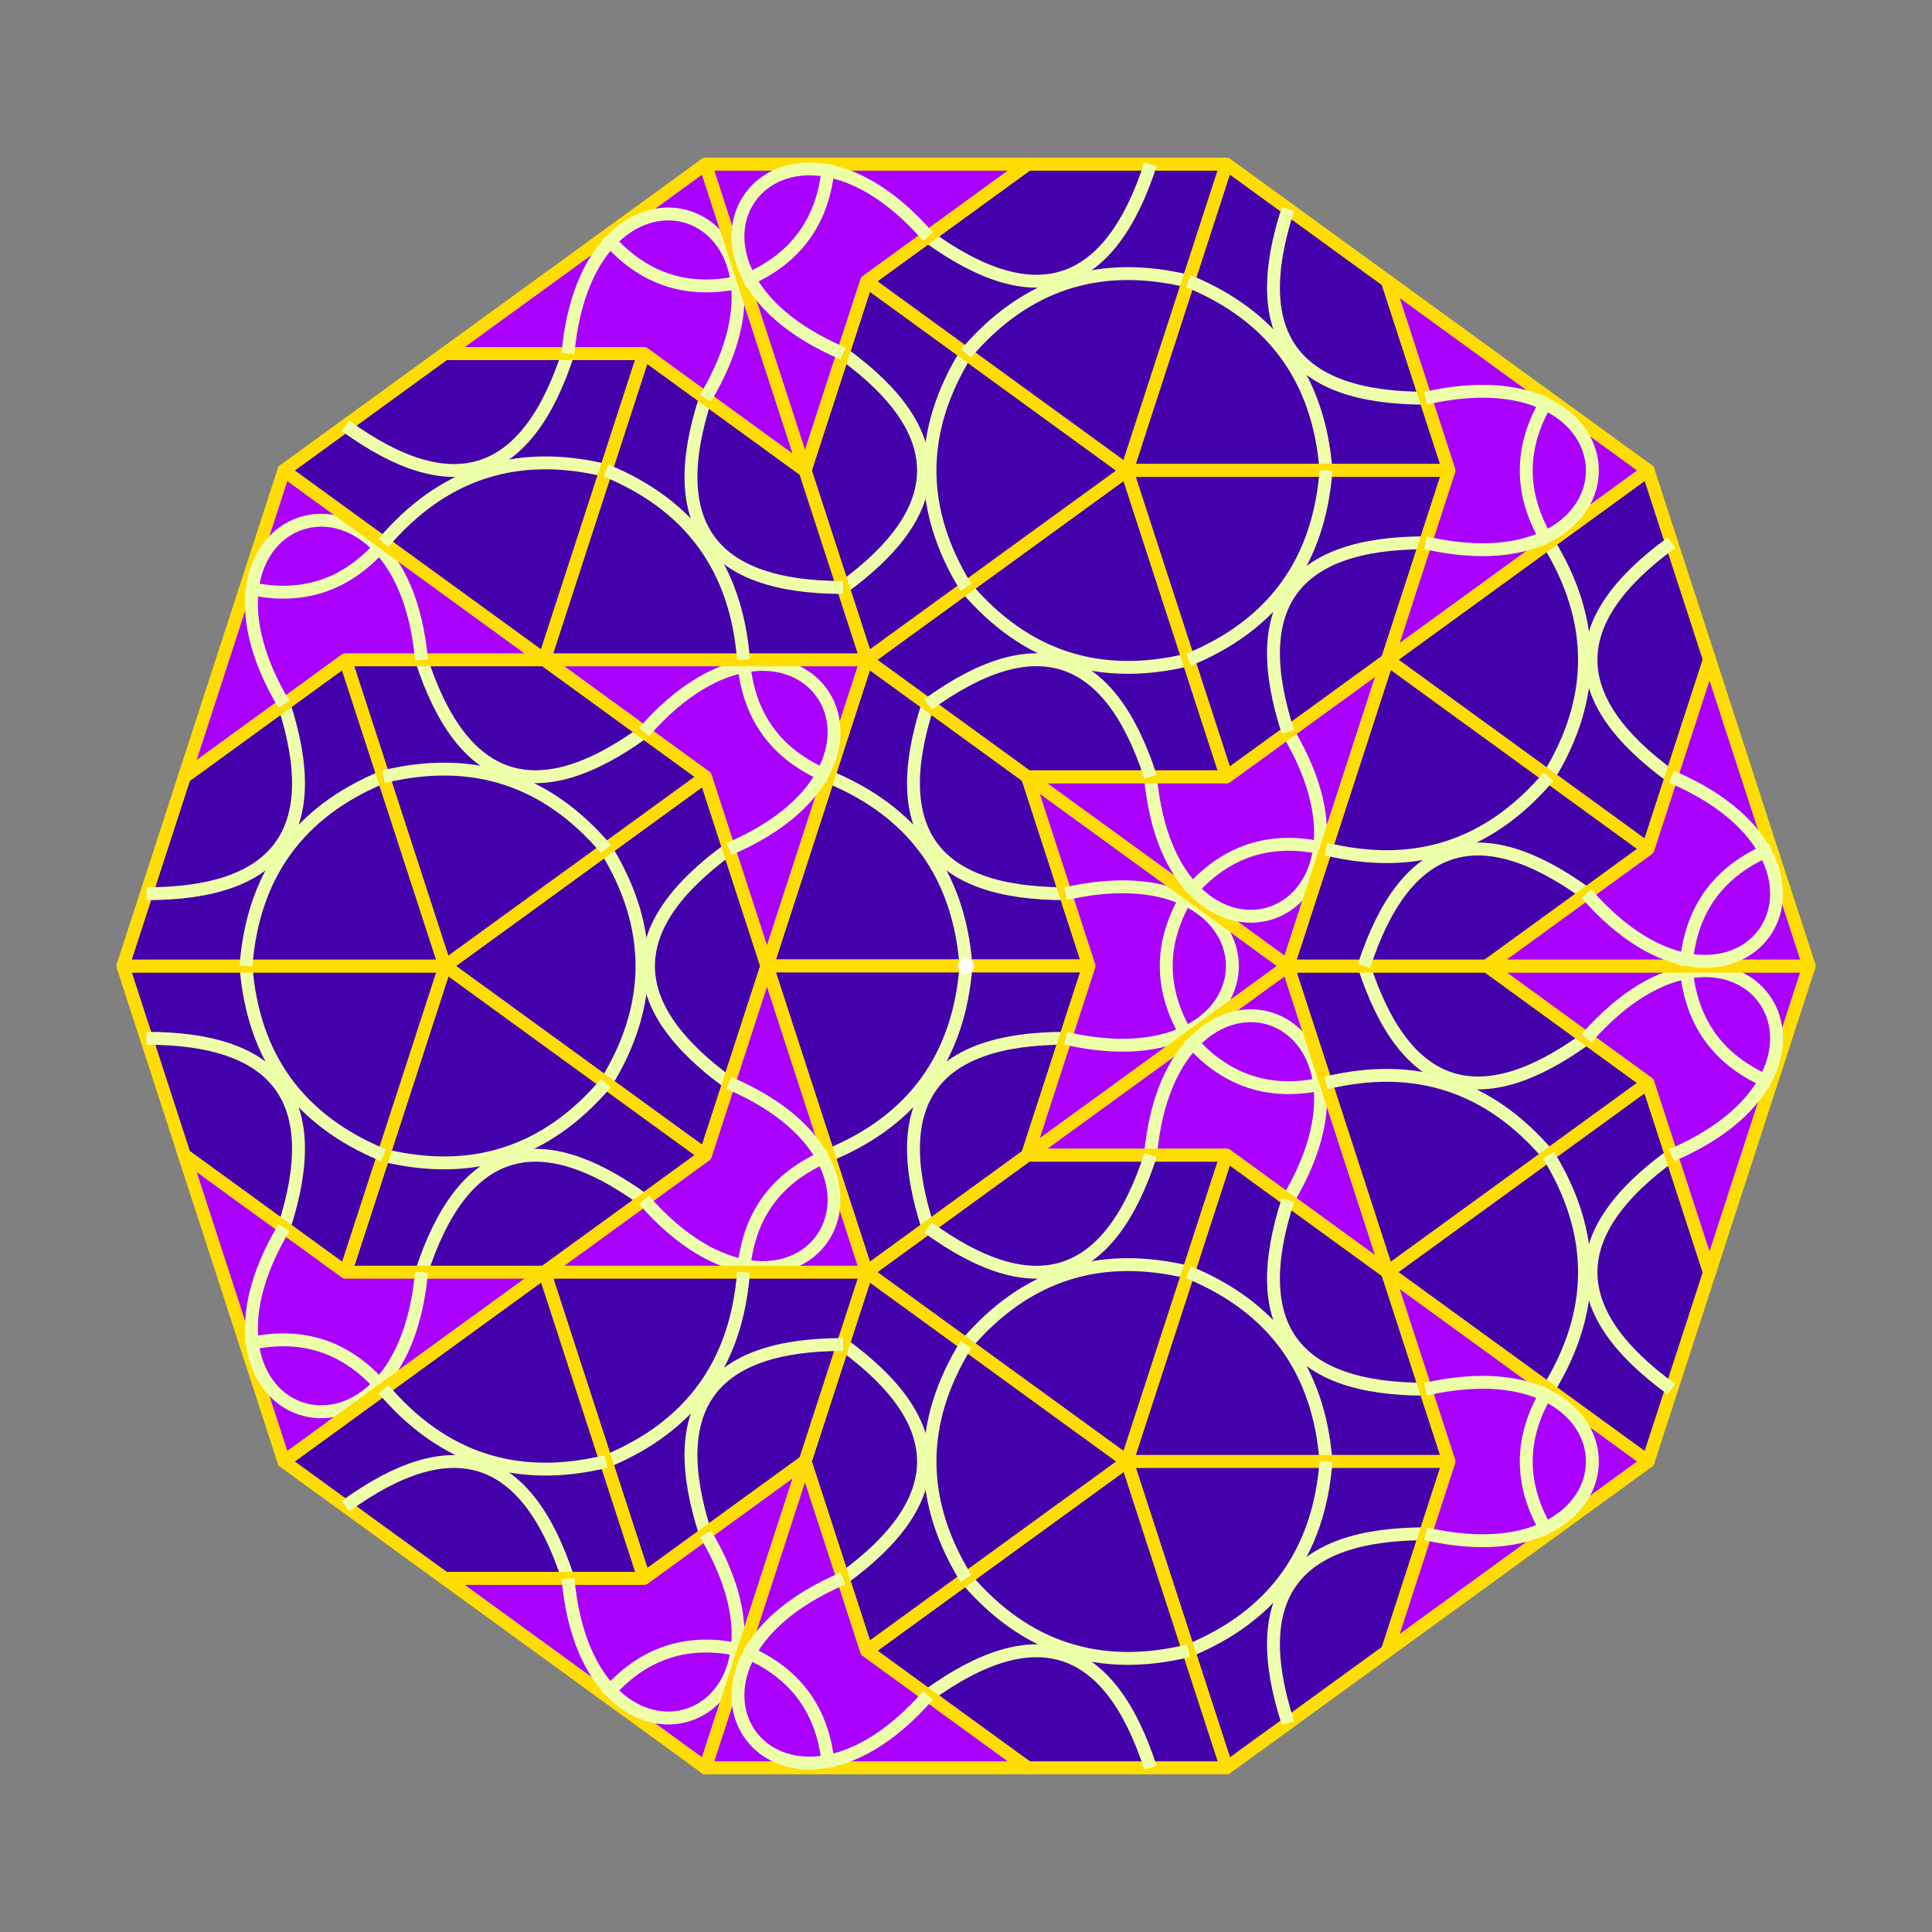 <?xml version="1.0" encoding="iso-8859-1" ?> 
<!DOCTYPE svg PUBLIC "-//W3C//DTD SVG 1.1//EN" 
  "http://www.w3.org/Graphics/SVG/1.1/DTD/svg11.dtd">
<svg xmlns="http://www.w3.org/2000/svg"
     xmlns:xlink="http://www.w3.org/1999/xlink"
     version="1.1" xml:lang="de" preserveAspectRatio="xMidYMid slice"
     width="100%" height="100%" viewBox="-600 -600 1200 1200"
     font-size="20" font-family="sans-serif" stroke-width="8"
     stoke-linecap="round" stroke-linejoin="round">


  <rect x="-600" y="-600" width="1200" height="1200" fill="#808080" stroke="none"/>


  <title>Drachen und Pfeil</title>
  <desc>
Drachen und Pfeil (englisch: kite and dart) sind Formen, mit denen eine
aperiodische Parkettierung der Ebene durchgefhrt werden kann. Wie das
Paar aus dnner und dicker Raute geht diese Parkettierung auf Penrose
zurck. Bei Drachen und Pfeil handelt es sich um Vierecke mit exakt einer
Spiegelachse. Drachenformen sind beides, denn das jeweilige Viereck
hat jeweils zwei Paare von gleichlangen Seiten. Das Verhltnis von
langer zu kurzer Seite entspricht dem Goldenen Schnitt mit der Goldenen
Zahl (1+5^1/2)/2=1.618033988... . Beim Drachen handelt es sich um die
konvexe Form, beim Pfeil sind demgegenber die kurzen Seiten nach
Innen geklappt. Beim Drachen sind drei Innenwinkel 72 Grad und einer
144 Grad (zwischen den beiden kurzen Seiten). Beim Pfeil ist der Winkel
zwischen  den langen Seiten 72 Grad, der Auenwinkel zwischen den
beiden kurzen Seiten 144 Grad und die beiden brigen Innenwinkel
36 Grad.

Hier dargestellt ist die Deflations-Methode fr das Wagenrad, einschlielich
Animation. Mit jeden Deflationsschritt dreht sich der zentrale Zehnfler um
180 Grad.
</desc>

  <defs>

<!--mit Dekoration -->
<g id="Dh1"> 
<path d="M0 0 161.803 117.557 200 0 161.803 -117.557 Z" fill="#40a" stroke="#fd0"/>
<path d="M100 72.654 Q 144.721 0 100 -72.654 M176.393 72.654 Q 76.393 0 176.393 -72.654" fill="none" stroke="#efa" />
</g>

<g id="Ph1">
<path d="M0 0 161.803 117.557 123.607 0 161.803 -117.557 Z" fill="#a0f" stroke="#fd0" />
<path d="M61.803 44.903 Q 89.443 0 61.803 -44.903 M138.197 44.903 C 0 76.393 0 -76.393 138.197 -44.903" fill="none" stroke="#efa" />
</g>



<use  id="Dx1" xlink:href="#Dh1" transform="scale(0.618) translate(200) rotate(72) translate(200) rotate(180)" />

<g id="Dy1" transform="scale(0.618)">
<use xlink:href="#Dh1" transform="translate(200) rotate(-72) translate(200) rotate(180)" />
<use xlink:href="#Ph1" transform="rotate(-36)" />
</g>


<g id="Px1" transform="scale(0.618)">
<use xlink:href="#Ph1" transform="rotate(-144) translate(-323.607)  " />
<use xlink:href="#Dh1" />
</g>




<g id="Dx2" transform="scale(0.618)">
<use xlink:href="#Dx1" transform="translate(200) rotate(72) translate(200) rotate(180)" />
<use xlink:href="#Dy1" transform="translate(200) rotate(72) translate(200) rotate(180)" />
</g>

<g id="Dy2" transform="scale(0.618)">
<use xlink:href="#Dy1" transform="translate(200) rotate(-72) translate(200) rotate(180)" />
<use xlink:href="#Dx1" transform="translate(200) rotate(-72) translate(200) rotate(180)" />
<use xlink:href="#Px1" transform="rotate(-36)" />
</g>

<g id="Px2" transform="scale(0.618)">
<use xlink:href="#Px1" transform="rotate(-144) translate(-323.607)  " />
<use xlink:href="#Dx1" />
</g>


<use id="Py2" xlink:href="#Dy1" transform="scale(0.618)" />


<g id="Dx3" transform="scale(0.618)">
<use xlink:href="#Dx2" transform="translate(200) rotate(72) translate(200) rotate(180)" />
<use xlink:href="#Dy2" transform="translate(200) rotate(72) translate(200) rotate(180)" />
<use xlink:href="#Py2" transform="rotate(36)" />
</g>

<g id="Dy3" transform="scale(0.618)">
<use xlink:href="#Dy2" transform="translate(200) rotate(-72) translate(200) rotate(180)" />
<use xlink:href="#Dx2" transform="translate(200) rotate(-72) translate(200) rotate(180)" />
<use xlink:href="#Px2" transform="rotate(-36)" />
</g>

<g id="Px3" transform="scale(0.618)">
<use xlink:href="#Px2" transform="rotate(-144) translate(-323.607)  " />
<use xlink:href="#Dx2" />
</g>

<g id="Py3" transform="scale(0.618)">
<use xlink:href="#Py2" transform="rotate(144) translate(-323.607)  " />
<use xlink:href="#Dy2" />
</g>


<g id="Dx4" transform="scale(0.618)">
<use xlink:href="#Dx3" transform="translate(200) rotate(72) translate(200) rotate(180)" />
<use xlink:href="#Dy3" transform="translate(200) rotate(72) translate(200) rotate(180)" />
<use xlink:href="#Py3" transform="rotate(36)" />
</g>

<g id="Dy4" transform="scale(0.618)">
<use xlink:href="#Dy3" transform="translate(200) rotate(-72) translate(200) rotate(180)" />
<use xlink:href="#Dx3" transform="translate(200) rotate(-72) translate(200) rotate(180)" />
<use xlink:href="#Px3" transform="rotate(-36)" />
</g>

<g id="Px4" transform="scale(0.618)">
<use xlink:href="#Px3" transform="rotate(-144) translate(-323.607)  " />
<use xlink:href="#Dx3" />
</g>

<g id="Py4" transform="scale(0.618)">
<use xlink:href="#Py3" transform="rotate(144) translate(-323.607)  " />
<use xlink:href="#Dy3" />
</g>


<g id="Dx5" transform="scale(0.618)">
<use xlink:href="#Dx4" transform="translate(200) rotate(72) translate(200) rotate(180)" />
<use xlink:href="#Dy4" transform="translate(200) rotate(72) translate(200) rotate(180)" />
<use xlink:href="#Py4" transform="rotate(36)" />
</g>

<g id="Dy5" transform="scale(0.618)">
<use xlink:href="#Dy4" transform="translate(200) rotate(-72) translate(200) rotate(180)" />
<use xlink:href="#Dx4" transform="translate(200) rotate(-72) translate(200) rotate(180)" />
<use xlink:href="#Px4" transform="rotate(-36)" />
</g>

<g id="Px5" transform="scale(0.618)">
<use xlink:href="#Px4" transform="rotate(-144) translate(-323.607)  " />
<use xlink:href="#Dx4" />
</g>

<g id="Py5" transform="scale(0.618)">
<use xlink:href="#Py4" transform="rotate(144) translate(-323.607)  " />
<use xlink:href="#Dy4" />
</g>

<g id="Dx6" transform="scale(0.618)">
<use xlink:href="#Dx5" transform="translate(200) rotate(72) translate(200) rotate(180)" />
<use xlink:href="#Dy5" transform="translate(200) rotate(72) translate(200) rotate(180)" />
<use xlink:href="#Py5" transform="rotate(36)" />
</g>

<g id="Dy6" transform="scale(0.618)">
<use xlink:href="#Dy5" transform="translate(200) rotate(-72) translate(200) rotate(180)" />
<use xlink:href="#Dx5" transform="translate(200) rotate(-72) translate(200) rotate(180)" />
<use xlink:href="#Px5" transform="rotate(-36)" />
</g>

<g id="Px6" transform="scale(0.618)">
<use xlink:href="#Px5" transform="rotate(-144) translate(-323.607)  " />
<use xlink:href="#Dx5" />
</g>

<g id="Py6" transform="scale(0.618)">
<use xlink:href="#Py5" transform="rotate(144) translate(-323.607)  " />
<use xlink:href="#Dy5" />
</g>

<g id="Dx7" transform="scale(0.618)">
<use xlink:href="#Dx6" transform="translate(200) rotate(72) translate(200) rotate(180)" />
<use xlink:href="#Dy6" transform="translate(200) rotate(72) translate(200) rotate(180)" />
<use xlink:href="#Py6" transform="rotate(36)" />
</g>

<g id="Dy7" transform="scale(0.618)">
<use xlink:href="#Dy6" transform="translate(200) rotate(-72) translate(200) rotate(180)" />
<use xlink:href="#Dx6" transform="translate(200) rotate(-72) translate(200) rotate(180)" />
<use xlink:href="#Px6" transform="rotate(-36)" />
</g>

<g id="Px7" transform="scale(0.618)">
<use xlink:href="#Px6" transform="rotate(-144) translate(-323.607)  " />
<use xlink:href="#Dx6" />
</g>

<g id="Py7" transform="scale(0.618)">
<use xlink:href="#Py6" transform="rotate(144) translate(-323.607)  " />
<use xlink:href="#Dy6" />
</g>



<g id="Drache"><title>Drache</title>
<use xlink:href="#Dh1">
<animate attributeName="xlink:href" dur="300s" begin="10s" fill="freeze"
values="#Dx2;#Dx3;#Dx4;#Dx5;#Dx6;#Dx5;#Dx4;#Dx3;#Dx2;#Dx1" />
</use>
<use xlink:href="#Dh1">
<animate attributeName="xlink:href" dur="300s" begin="10s" fill="freeze"
values="#Dy2;#Dy3;#Dy4;#Dy5;#Dy6;#Dy5;#Dy4;#Dy3;#Dy2;#Dy1" />
</use>
</g>


<g id="Pfeil"><title>Pfeil</title>
<use xlink:href="#Ph1">
<animate attributeName="xlink:href" dur="300s" begin="10s" fill="freeze"
values="#Px2;#Px3;#Px4;#Px5;#Px6;#Px5;#Px4;#Px3;#Px2;#Px1" />
</use>
<use xlink:href="#Ph1">
<animate attributeName="xlink:href" dur="300s" begin="10s" fill="freeze"
values="#Py2;#Py3;#Py4;#Py5;#Py6;#Py5;#Py4;#Py3;#Py2;#Py1" />
</use>
</g>


<g id="Sonne">
<use xlink:href="#Drache"  />
<use xlink:href="#Drache" transform="rotate(72)"  />
<use xlink:href="#Drache" transform="rotate(144)"  />
<use xlink:href="#Drache" transform="rotate(216)"  />
<use xlink:href="#Drache" transform="rotate(288)"  />
</g>

<g id="Stern">
<use xlink:href="#Pfeil"  />
<use xlink:href="#Pfeil" transform="rotate(72)"  />
<use xlink:href="#Pfeil" transform="rotate(144)"  />
<use xlink:href="#Pfeil" transform="rotate(216)"  />
<use xlink:href="#Pfeil" transform="rotate(288)"  />
</g>

<g id="GSonne">
<use xlink:href="#Stern"  />

<use xlink:href="#Drache" transform="rotate(36) translate(-323.607) rotate(36)" />
<use xlink:href="#Drache" transform="rotate(36) translate(-323.607) rotate(-36)" />

<use xlink:href="#Drache" transform="rotate(108) translate(-323.607) rotate(36)"  />
<use xlink:href="#Drache" transform="rotate(108) translate(-323.607) rotate(-36)"  />

<use xlink:href="#Drache" transform="rotate(180) translate(-323.607) rotate(36)"  />
<use xlink:href="#Drache" transform="rotate(180) translate(-323.607) rotate(-36)"  />

<use xlink:href="#Drache" transform="rotate(252) translate(-323.607) rotate(36)"  />
<use xlink:href="#Drache" transform="rotate(252) translate(-323.607) rotate(-36)"  />

<use xlink:href="#Drache" transform="rotate(324) translate(-323.607) rotate(36)"  />
<use xlink:href="#Drache" transform="rotate(324) translate(-323.607) rotate(-36)"  />
</g>


<g id="Ass">
<use xlink:href="#Drache" transform="rotate(-36)" />
<use xlink:href="#Drache" transform="rotate(36)" />
<use xlink:href="#Pfeil" transform="rotate(180) translate(-323.607)" />
</g>

<g id="Teufel">
<use xlink:href="#Pfeil" transform="rotate(144)"  />
<use xlink:href="#Pfeil" transform="rotate(-144)"  />
<use xlink:href="#Drache" transform="rotate(36) translate(-323.607) rotate(36)" />
<use xlink:href="#Drache" transform="rotate(-36) translate(-323.607) rotate(-36)" />
</g>

<g id="Bube">
<use xlink:href="#Drache" transform="rotate(-36)" />
<use xlink:href="#Drache" transform="rotate(36)" />
<use xlink:href="#Drache" transform="translate(-200)" />

<use xlink:href="#Pfeil" transform="translate(-200) rotate(144) translate(-323.607)" />
<use xlink:href="#Pfeil" transform="translate(-200) rotate(216) translate(-323.607)" />
</g>

<g id="Dame">
<use xlink:href="#Drache" transform="rotate(-36)" />
<use xlink:href="#Drache" transform="rotate(36)" />

<use xlink:href="#Drache" transform="rotate(-36) translate(200) rotate(216) translate(-200)" />
<use xlink:href="#Drache" transform="rotate(36) translate(200) rotate(144) translate(-200)" />
<use xlink:href="#Pfeil" transform="translate(200)" />
</g>

<g id="Koenig">
<use xlink:href="#Pfeil"  />
<use xlink:href="#Pfeil" transform="rotate(72)"  />
<use xlink:href="#Pfeil" transform="rotate(-72)"  />

<use xlink:href="#Drache" transform="rotate(108) translate(200) rotate(144)" />
<use xlink:href="#Drache" transform="rotate(-108) translate(200) rotate(-144)" />
</g>

<g id="Manta">
<use xlink:href="#Drache" transform="rotate(-36)" />
<use xlink:href="#Drache" transform="rotate(36)" />
<use xlink:href="#Pfeil" transform="rotate(180) translate(-323.607)" />
<use xlink:href="#Pfeil" transform="rotate(180) translate(-323.607) rotate(72)" />
<use xlink:href="#Pfeil" transform="rotate(180) translate(-323.607) rotate(-72)" />
</g>

<g id="Rad" transform="translate(-123.607)">
<use xlink:href="#Manta" />
<use xlink:href="#Sonne" transform="translate(323.607) rotate(108) translate(323.607) rotate(-216)" />
<use xlink:href="#Sonne" transform="translate(323.607) rotate(-108) translate(323.607) rotate(216)" />
<use xlink:href="#Sonne" transform="translate(-200)" />
<use xlink:href="#Pfeil" transform="rotate(72) translate(200) rotate(-216)" />
<use xlink:href="#Pfeil" transform="rotate(-72) translate(200) rotate(216)" />
<use xlink:href="#Pfeil" transform="translate(-200) rotate(108) translate(323.607) rotate(180)" />
<use xlink:href="#Pfeil" transform="translate(-200) rotate(-108) translate(323.607) rotate(180)" />
<use xlink:href="#Ass" transform="translate(-200) rotate(72) translate(200)" />
<use xlink:href="#Ass" transform="translate(-200) rotate(-72) translate(200)" />
<use xlink:href="#Pfeil" transform="translate(-200) rotate(72) translate(523.607) rotate(-108)" />
<use xlink:href="#Pfeil" transform="translate(-200) rotate(-72) translate(523.607) rotate(108)" />
<use xlink:href="#Ass" transform="translate(323.607) rotate(72) translate(200) rotate(-108)" />
<use xlink:href="#Ass" transform="translate(323.607) rotate(-72) translate(200) rotate(108)" />

<use xlink:href="#Pfeil" transform="translate(647.214) rotate(108) translate(323.607) rotate(72)" />
<use xlink:href="#Pfeil" transform="translate(647.214) rotate(-108) translate(323.607) rotate(-72)" />

</g>

  </defs>

<use xlink:href="#Rad" />
<circle id="Kreis" r="5" fill="white" />

<!--path fill="none" stroke="black" d="M-1000 -800h 2000v 1600h-2000z"/-->
</svg>